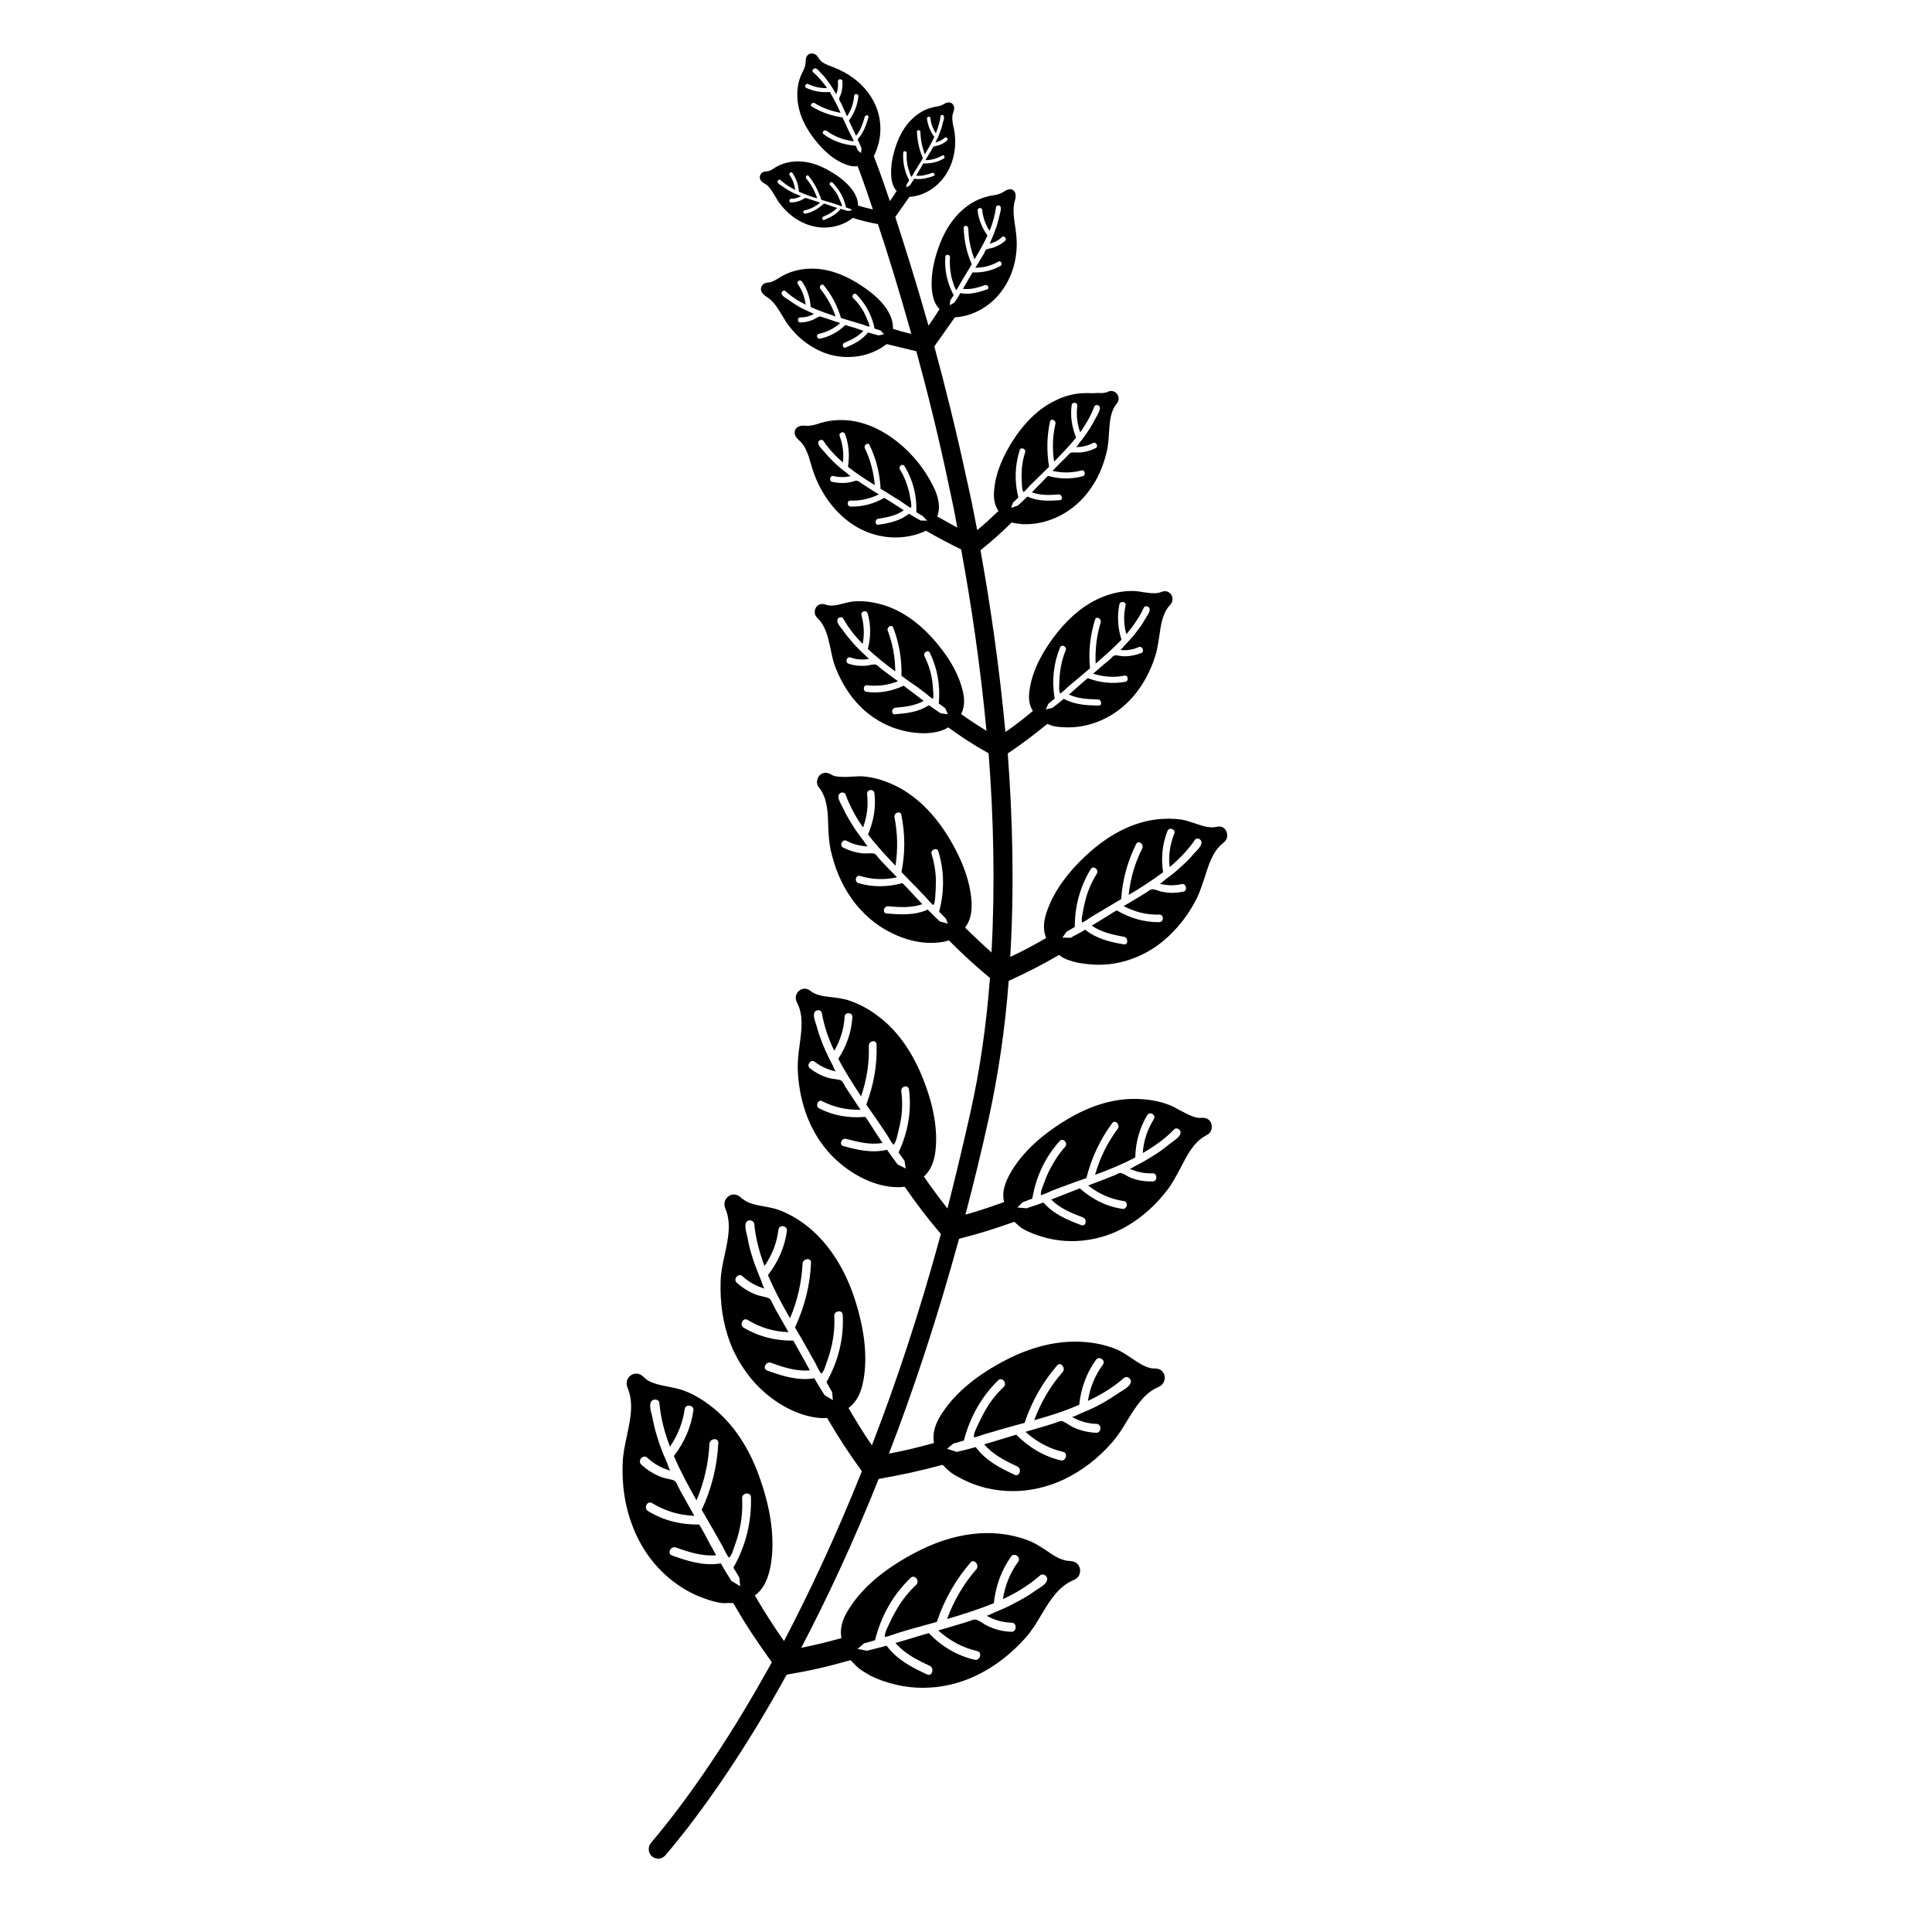 <?xml version="1.0" encoding="utf-8"?>
<!-- Generator: Adobe Illustrator 19.1.0, SVG Export Plug-In . SVG Version: 6.00 Build 0)  -->
<svg version="1.1" id="Layer_1" xmlns="http://www.w3.org/2000/svg" xmlns:xlink="http://www.w3.org/1999/xlink" x="0px" y="0px"
	 width="1000px" height="1000px" viewBox="0 0 1000 1000" style="enable-background:new 0 0 1000 1000;" xml:space="preserve">
<path d="M379.5,829.7c6.7,11.6,11.5,18.8,20,30.7c-1,1.9-2.1,3.7-3.1,5.5c-27.2,48.7-51.1,78.2-59.4,87.9c-1.7,2-1.6,5,0.2,6.8l0,0
	c2,2,5.3,1.9,7.1-0.2c8.7-10.1,33-40,60.6-89.5c0.7-1.4,1.5-2.7,2.3-4.1c12.9-2.2,21-4.1,33-7.5c0.6,0.5,1.5,1.5,2.1,2.1
	c1.2,1.2,1.7,1.7,2.1,2c1.8,1.4,3.8,2.6,6.1,3.9c3.9,2,8.3,3.5,13.3,4.7c4.5,1.1,9.2,1.6,13.8,1.6c9.4,0,18.8-2.1,27.6-6.3
	c9.5-4.5,18.2-11.2,25.9-19.9c3.1-3.5,5.5-7.6,7.9-11.6c4.5-7.5,8.8-14.4,16.1-17.7l0.2-0.1c1-0.4,2.1-0.9,2.9-2.1
	c1.1-1.6,1.2-4,0.1-5.6c-1.3-2.2-3.7-2.2-5.1-2.4c-0.5,0-0.9,0-1.2-0.1c-2-0.4-3.9-1.2-5.7-2.2c-1.6-0.9-3.1-1.9-4.6-3
	c-2.4-1.6-4.9-3.2-7.6-4.5c-6-2.6-12.7-4.1-19.8-4.5c-12.8-0.6-26.3,2.6-39.9,9.7c-15.5,8-27,17.4-34.1,28.1
	c-3.2,4.7-5.9,9.9-4.8,16.5c-7.7,2.1-13.7,3.6-20.8,5c12.5-23.8,26.3-52.9,40.1-87.4c13.2-2.4,21.1-4.1,33.1-7.3
	c0.4,0.4,0.7,0.7,1,1c0.4,0.4,0.6,0.6,0.7,0.7c1,0.9,1.8,1.7,2.9,2.5c2,1.4,4.2,2.5,6.2,3.5l0.4,0.2c3.4,1.7,7.1,3,10.9,4
	c4.6,1.1,9.3,1.7,14.2,1.7c9,0,18.2-2.1,26.6-6.1c9.2-4.4,17.6-10.8,25-19.3c2.9-3.4,5.4-7.3,7.7-11.2c4.4-7.1,8.6-13.9,15.5-17
	l0.2-0.1c0.9-0.4,2-0.9,2.8-2.1c1.1-1.6,1.2-3.9,0.1-5.5c-1.3-2.1-3.5-2.2-5-2.2c-0.5,0-0.9,0-1.2-0.1c-2-0.4-3.8-1.2-5.5-2.2
	c-1.6-0.9-3.1-1.9-4.5-2.9c-2.3-1.5-4.6-3.1-7.3-4.4c-5.9-2.5-12.2-3.9-19.1-4.2c-12.3-0.6-25.4,2.5-38.6,9.3
	c-15,7.7-26,16.8-32.9,27.1c-3.1,4.6-5.6,9.6-4.6,16c-8.6,2.4-15,3.9-23.3,5.5c12.6-32.6,24.9-69.6,36.3-111.2
	c11.2-2.9,18.2-5.1,28.6-8.8c0.5,0.4,1.1,1,1.6,1.4c0.5,0.5,1,0.9,1.1,1c1.2,1,2.7,1.9,4.4,2.6c3.3,1.6,6.8,2.6,9.7,3.4
	c4.3,1.1,8.6,1.6,12.9,1.6c9.8,0,19.7-2.6,28.3-7.6c8.1-4.6,15.4-11.2,21.6-19.4c2.4-3.2,4.4-7.1,6.4-10.8
	c3.5-6.8,6.8-13.3,12.9-16.7l0.2-0.1c1.2-0.6,3.1-1.6,3.1-4.6c0-1-0.2-1.9-0.7-2.6c-1.3-2.1-3.5-2.1-5-2c-0.4,0-0.7,0-1.1,0
	c-1.7-0.1-3.5-0.9-5.1-1.6c-1.5-0.6-2.8-1.5-4.4-2.2c-2.2-1.2-4.5-2.6-7.1-3.4c-5.5-1.9-11.5-2.7-17.8-2.6
	c-11.4,0.2-23.1,4.1-34.8,11.3c-13.2,8.1-22.7,17.3-28.3,27.2c-2.4,4.4-4.5,9.2-3.2,14.9c-7.3,2.6-12.9,4.5-20,6.5
	c4.2-15.9,8.2-32.3,12-49.5c5.1-23.4,8.6-47.4,10.4-71.5c10.6-4.9,16.9-8.1,26-13.4c0.5,0.2,1.1,0.7,1.5,1c0.5,0.4,0.9,0.6,1.1,0.6
	c1.2,0.7,2.7,1.2,4.4,1.7c2.9,0.9,5.9,1.2,8.7,1.5c13.6,1.4,27.7-3.1,38.7-12.4c6.7-5.7,12.5-12.9,16.9-21.6
	c1.7-3.5,2.9-7.3,4.2-11.1c2.1-6.8,4.2-13.4,9.3-17.5l0.1-0.1c1-0.7,2.4-2,2.2-4.5c-0.1-1-0.5-2-1.1-2.7c-1.7-1.9-3.8-1.4-5.1-1.1
	c-0.4,0.1-0.6,0.1-1,0.1c-1.6,0.1-3.4-0.2-5-0.6c-1.5-0.4-2.9-0.9-4.4-1.4c-2.3-0.7-4.6-1.6-7.1-2c-5.4-0.7-11.1-0.6-17,0.6
	c-10.5,2.2-20.8,7.7-30.5,16.3c-10.9,9.7-18.3,19.9-21.9,30c-1.6,4.5-2.7,9.2-0.6,14.4c-6.7,3.9-11.8,6.6-18.6,9.8
	c2.1-35.4,1.3-71.1-1.3-105.3c8.4-5.7,13.3-9.5,20.5-15.3c0.5,0.1,1,0.4,1.3,0.5c1.1,0.4,1.5,0.6,1.8,0.6c1.7,0.4,3.3,0.5,4.9,0.6
	h0.2c13.4,0.9,27.1-5.1,36.5-16.2c4.9-5.8,8.7-12.8,11.2-20.8c1-3.1,1.5-6.6,2-9.9c0.9-6.1,1.6-11.8,5.3-16l0.1-0.1
	c0.6-0.7,1.6-1.7,1.5-3.6c-0.1-1.2-0.6-2.2-1.6-3c-1.8-1.4-3.7-0.6-4.8-0.2c-0.2,0.1-0.5,0.2-0.7,0.2c-1.3,0.4-2.8,0.2-4.3,0.2
	c-1.2-0.1-2.6-0.4-3.9-0.5c-2.1-0.4-4.2-0.7-6.4-0.6c-4.8,0.1-9.5,1.1-14.3,3c-8.6,3.4-16.5,9.6-23.5,18.3
	c-7.8,9.8-12.7,19.4-14.3,28.6c-0.7,4-1,8.2,1.5,12.2c-5,4.2-8.9,7.2-14.2,10.9c-3.1-33.3-7.7-65.2-12.9-94.1
	c6.6-5.3,10.6-9,16.2-14.4c1.6,0.5,3.4,0.7,5.5,0.9c13.2,0.6,26.5-6.1,34.8-17.7c4.2-5.7,7.1-12.4,8.9-20c0.7-3,0.9-6.2,1.1-9.3
	c0.4-5.6,0.6-10.9,3.7-15l0.1-0.1c0.6-0.7,1.5-2,1.1-3.7c-0.2-1-0.9-2-1.7-2.5c-1.8-1.2-3.5-0.4-4.5,0.1c-0.2,0.1-0.5,0.1-0.7,0.1
	c-1.2,0.4-2.6,0.2-3.8,0.2l0,0c-1.1,0-2.3,0.2-3.5,0.1c-2-0.1-3.9,0-5.9,0.1c-4.3,0.5-8.7,1.7-12.9,3.9
	c-7.7,3.7-14.5,10.1-20.3,18.5c-6.5,9.7-10.3,18.9-11,27.4c-0.4,3.5-0.2,7.5,2.2,11.1c-3.9,3.7-7.1,6.7-11,9.9
	c-1.7-9-3.4-17.5-5.3-25.7c-5.4-25.1-11.2-48.5-16.9-69.4l10.4-14.7c0.1-0.1,0.2-0.2,0.2-0.4c0,0,0.4,0,0.6,0
	c9.5-0.7,18.7-6.2,24.4-14.6c5.4-7.7,7.9-17.9,6.8-28c-0.1-1.6-0.4-3.2-0.6-4.7c-0.6-4.1-1.2-8.1-0.4-11.8c0-0.1,0.1-0.4,0.1-0.6
	c0.5-1.6,1.2-4-0.2-5.6c-1.8-2.1-4.5-0.2-5.6,0.5l-0.2,0.1c-1.6,1-3.5,1.4-5.6,1.7c-0.7,0.1-1.6,0.2-2.3,0.5
	c-6.1,1.4-12.1,5.2-16.7,10.7c-3.9,4.6-7,10.3-9.3,17.4c-2.4,7.2-3.3,13.7-2.9,19.8c0.4,4.6,1.7,8.2,4,10.4
	c-1.8,2.9-3.7,5.7-5.7,8.6c-6.4-22.6-12.5-41.8-17.2-56.3l7.3-10.4h0.1c7.6-0.5,14.8-5.1,19.1-12.1c3.9-6.2,5.4-14.4,4-22.4
	c-0.1-0.6-0.2-1.1-0.4-1.7c-0.5-2.7-1-5.2-0.1-7.5c1.1-2.9,0-4.1-0.6-4.6c-0.5-0.5-2.1-1.2-4.5,0.4c-1.1,0.7-2.4,1-3.9,1.2
	c-0.6,0.1-1.1,0.2-1.7,0.4c-4.6,1-9,3.9-12.5,8c-2.9,3.4-5.1,7.6-6.8,12.9c-1.7,5.3-2.4,10.1-2.1,14.6c0.2,3.4,1.2,6,2.8,7.7
	c-1.1,1.9-2.3,3.6-3.5,5.3c-4.6-13.7-7.6-21.4-7.7-21.6l-0.6-1.7c2.2-4.4,3.4-9.2,3.4-14.2c0-13.7-9.2-25.9-24.1-31.7l-1-0.4
	c-2.7-1-5.3-2-6.6-4c-0.1-0.1-0.1-0.2-0.2-0.4c-0.4-0.5-0.7-1.1-1.3-1.6c-1.2-1-3.1-1.1-4.2-0.2c-1.3,1.1-1.3,2.7-1.3,3.7v0.2
	c0,1.6-0.7,3.4-1.6,5.1c-0.2,0.6-0.6,1.2-0.9,1.9c-2.2,5.3-2.4,11.8-0.7,18c1.3,5.1,4.2,10.3,8.2,15.4c4.2,5.2,8.4,9,13.2,11.4
	c3.2,1.6,6.1,2.4,8.7,2l0,0c0.1,0.2,3.2,8.2,7.9,22.4l0,0c-2.6-0.6-5.1-1.2-7.7-2c0.1-2.2-0.7-4.7-2.4-7.3
	c-2.4-3.6-5.9-6.7-10.6-9.6c-4.8-3-9.3-4.9-13.8-5.6c-5.4-0.9-10.8-0.1-15,2.2c-0.5,0.2-1,0.6-1.5,0.9c-1.3,0.9-2.6,1.6-3.9,1.7
	h-0.1c-0.9,0.1-2.7,0.2-3.3,2c-0.5,1.1-0.4,2.9,2.4,4.4c2.2,1.2,3.5,3.6,5.1,6.1c0.4,0.6,0.7,1.2,1.1,1.9
	c4.2,6.7,10.6,11.7,17.6,13.7c2.2,0.6,4.6,1,6.8,1c5.4,0,10.8-1.7,14.9-5c0,0,0,0,0.1,0l0,0c4.3,1.4,8.6,2.4,12.9,3.2
	c4.9,14.6,10.9,34,17.3,56.8c-3.2-0.7-6.4-1.6-9.5-2.6c0.1-3.4-1-6.8-3.2-10.2c-2.8-4.2-7-8.1-13.2-12.2c-5.6-3.7-11-6.2-16.4-7.6
	c-8.7-2.2-17.6-1.2-24.4,2.6c-0.6,0.4-1.1,0.6-1.7,1c-1.8,1.1-3.5,2.2-5.4,2.4H398c-1.1,0.1-2.9,0.2-3.8,2c-0.5,1.1-1,3.2,2.7,5.5
	c3.3,2,5.5,5.5,7.7,9.2c0.7,1.1,1.3,2.2,2.1,3.4c5.6,8.6,14.2,14.9,23.3,17.4c2.9,0.7,5.9,1.1,8.9,1.1c7.1,0,14-2.2,19.5-6.3
	c0.2-0.1,0.5-0.4,0.6-0.4c0,0,0.2,0,0.4,0.1l14.9,3.6c5.6,20.5,11.4,43.7,16.6,68.4c1.6,7.3,3.2,15,4.6,22.9
	c-3.5-1.9-7-3.9-10.4-5.8c1.7-4.2,1-9.6-2.1-15.7c-4.3-8.7-10.5-16.4-18-22.5c-9-7.3-23.3-14.9-39.8-10.3c-0.5,0.1-1,0.2-1.5,0.5
	c-2.1,0.6-4.2,1.2-6,1.1h-0.2c-1.6-0.1-4.6-0.5-5.9,2.1c-1.1,2.6,1.1,4.6,2.3,5.7c3.2,2.9,4.5,7.3,5.9,12.1c0.2,1,0.6,2,0.9,3
	c4.2,12.8,12.5,23.5,22.8,29.5c11.2,6.5,24.9,7.1,35.8,1.9c6,3.5,12.1,6.7,18.2,9.7c5.3,28.9,10,60.7,13.1,93.9
	c-4.6-2.9-8.4-5.3-13.1-8.7c2.2-4.4,1.6-9,0.7-12.4c-2.2-9-7.7-18.3-16.1-27.5c-7.6-8.2-15.9-13.8-24.7-16.5
	c-4.9-1.5-9.8-2.2-14.4-2c-2.2,0.1-4.3,0.6-6.2,1.1c-1.3,0.4-2.6,0.6-3.8,0.9c-1.3,0.2-2.9,0.4-4.3,0.1c-0.2,0-0.5-0.1-0.9-0.2
	c-1.1-0.4-3.1-1-4.8,0.5c-0.9,0.9-1.3,2-1.3,3.2c0,1.7,1,2.7,1.7,3.4l0.1,0.1c3.9,4,5.1,9.6,6.4,15.5c0.7,3.4,1.3,6.7,2.6,9.8
	c3.1,7.8,7.3,14.6,12.7,20c0.7,0.7,1.6,1.5,2.3,2.2l0.5,0.4c5.5,4.7,12.1,8.2,19.1,9.9c3.9,1,13.8,2.9,21.9-0.6
	c0.1,0,0.4-0.2,0.7-0.4c0.2-0.1,0.7-0.4,1.1-0.6c7.3,5.2,12.3,8.6,20.9,13.4c2.6,33.6,3.4,68.4,1.5,103.1
	c-4.9-4.4-8.8-8.1-13.7-12.9c2.8-3.6,3.8-8.1,3.3-14.3c-0.9-10.8-5.4-22.5-13.3-34.8c-7.1-10.9-15.6-19-25.2-23.9
	c-5.4-2.7-10.8-4.5-16.2-5.1c-2.6-0.4-5-0.1-7.3,0c-1.6,0.1-3.1,0.2-4.6,0.1c-1.7,0-3.4-0.1-5-0.7c-0.4-0.1-0.6-0.2-0.9-0.5
	c-1.2-0.6-3.2-1.6-5.3-0.2c-0.9,0.5-1.5,1.4-1.8,2.4c-0.9,2.4,0.2,3.9,1,4.9l0.1,0.1c3.9,5.3,4.2,12.2,4.4,19.4
	c0.1,4,0.4,8,1.1,11.8c2.1,9.6,5.6,18.2,10.8,25.5c2.7,4,6,7.5,9.5,10.6c8.8,7.6,23.5,14.7,38.1,12.1c0.2,0,0.6-0.1,1.6-0.4
	c0.4-0.1,0.9-0.2,1.3-0.4c7.5,7.5,12.6,12.2,21.3,19.5c-1.8,23.8-5.1,47.4-10.3,70.4c-3.8,16.9-7.7,33.2-11.7,48.9
	c-4.4-5.6-7.9-10.3-12.2-16.5c3.5-3.2,5.5-7.7,6.1-14.3c1.1-11.4-1.5-24.5-7.6-38.9c-5.5-12.8-12.8-22.8-22-29.7
	c-5-3.9-10.4-6.7-16-8.5c-2.6-0.7-5.1-1.1-7.7-1.4c-1.7-0.2-3.3-0.4-4.9-0.6c-1.7-0.4-3.7-0.9-5.1-1.7c-0.2-0.1-0.6-0.4-0.9-0.6
	c-1.2-0.9-2.9-2.2-5.3-1.2c-0.9,0.4-1.6,1-2.1,1.7c-1.5,2.4-0.6,4.2,0,5.5l0.1,0.2c3.1,6.3,2.1,13.6,1.1,21.3
	c-0.6,4.1-1.1,8.5-1,12.6c0.4,10.4,2.6,20,6.6,28.6c2.7,5.7,6.1,10.9,10.4,15.5c7.7,8.2,20.9,17,35.1,17c0.2,0,0.7,0,1.7-0.1
	c0.5,0,1.1-0.1,1.6-0.1c6.4,9.2,10.9,15.2,18.7,24.4c-11.1,40.9-23.3,77.4-35.7,109.4c-4.5-6.5-7.9-12.1-12.1-19.3
	c4.2-3.2,6.6-7.8,7.8-14.9c2.1-12.3,0.4-26.6-5-42.8c-4.9-14.3-12.1-25.7-21.4-34.1c-5.1-4.6-10.8-8.1-16.6-10.4
	c-2.7-1.1-5.5-1.6-8.2-2.1c-1.8-0.4-3.5-0.6-5.3-1.1c-2-0.5-3.9-1.2-5.5-2.4c-0.2-0.2-0.6-0.5-1-0.7c-1.1-1-2.8-2.5-5.3-1.9
	c-1.8,0.5-3.4,2.1-3.7,4.1c-0.2,1.5,0.2,2.5,0.6,3.5l0.1,0.2c2.8,7.2,1.2,15-0.6,23.3c-1,4.5-2,9.1-2.1,13.6
	c-0.4,11.3,1.2,21.9,4.8,31.6c2.9,7.8,7.5,15,12.9,21.1c9.8,10.6,22.5,17.4,34.2,18.2c0.2,0,0.6,0,1.6,0c0.4,0,1.1,0,1.6-0.1
	c6.1,10.4,10.5,17.2,18,27.6c-13.9,34.8-27.9,64.2-40.3,87.9c-6-8.5-9.9-14.8-15.1-23.6c4.4-3.2,6.8-8.1,8.2-15.5
	c2.2-12.7,0.5-27.6-5.3-44.3c-5-14.8-12.5-26.7-22.1-35.3c-5.4-4.7-11.1-8.5-17.2-10.8c-2.8-1.1-5.7-1.6-8.6-2.2
	c-1.8-0.4-3.7-0.7-5.4-1.2c-2-0.6-4-1.2-5.7-2.5c-0.2-0.2-0.6-0.5-1-0.9c-1.1-1-2.8-2.6-5.4-2c-2,0.5-3.4,2.1-3.8,4.1
	c-0.2,1.5,0.2,2.6,0.6,3.6l0.1,0.2c2.9,7.6,1.2,15.5-0.6,24.1c-1,4.6-2,9.3-2.2,13.9c-0.5,11.7,1.2,22.8,5,32.6
	c4.4,11.8,11.8,21.9,21.5,29.2c5.1,3.9,10.6,6.8,16.5,8.8c2.6,0.9,6,2,9.3,2.2c0.4,0,1,0,2-0.1C377.7,829.8,378.9,829.7,379.5,829.7
	z M427.8,715.4c0.7,1.4,2.9,5.1,2.9,5.1l0.4,4.2l-4.3-2.6c0,0-3.2-5-5.3-8.7c-8.6,1.4-16.6-1.2-24.4-4c-2.7-1-0.6-5,2.1-4
	c6.5,2.4,13.1,4.5,20,3.9c-2-3.6-4-7.2-6-10.8c-0.9-1.5-1.7-3.1-2.6-4.6c-9.3,0.1-18-2.1-25.7-6.7c-2.3-1.4-0.4-5.5,2.1-4
	c6.4,3.9,13.4,6.1,21.1,6.3c-1.8-3.1-3.5-6.3-5.4-9.5c-1-1.6-1.8-3.4-2.7-5c-0.6-1.2-1-2.7-2.4-3.2c-2-0.7-4-0.9-6-1.6
	c-3.8-1.4-7.3-3.6-10.3-6.3c-2-1.9,1-5.2,2.9-3.4c3.4,3.1,7.2,5.2,11.6,6.5c-0.5-0.1-1.5-3.2-1.7-3.9c-0.6-1.5-1.2-2.9-1.8-4.4
	c-1.1-2.9-2.2-5.7-3.1-8.7s-1.7-6-2.2-9c-0.4-2.1-1.8-6-0.9-8.1c0.9-2,4-1.5,4.3,0.6c0.7,7.5,2.7,14.8,5.3,21.8
	c3.9-5.7,6.4-11.9,7.2-18.8c0.4-2.9,4.8-2.1,4.4,0.6c-1.1,8.3-4.5,16-9.8,22.9c3.2,7.6,7.2,15,11.4,22.3c3.9-9.1,6-18.5,6.5-28.2
	c0.1-2.7,4.5-3.4,4.4-0.5c-0.5,11.6-3.3,22.6-8.3,33.5c2.3,4,4.6,7.8,6.8,11.8c1.1,2,2.2,4,3.4,6c1.1,2,2,4.4,3.4,6.1
	c1.6-1.2,2.4-5.1,3.2-7c0.9-2.5,1.6-5,2.2-7.5c1.1-5.1,1.6-10.3,1.3-15.4c-0.1-2.7,4.3-3.4,4.4-0.5
	C436.8,692.7,434,704.3,427.8,715.4z M465.1,596.5c0.9,1.2,3.1,4.4,3.1,4.4l0.6,3.9l-4.2-2.1c0,0-3.3-4.4-5.5-7.6
	c-7.7,1.9-15.3,0.1-22.6-1.9c-2.4-0.6-0.9-4.5,1.6-3.7c6.1,1.6,12.2,3.2,18.7,2.1c-2.1-3.1-4.2-6.3-6.2-9.5c-0.9-1.4-1.7-2.7-2.7-4
	c-8.6,0.7-16.5-0.6-23.9-4.4c-2.2-1.1-0.6-5,1.6-3.7c6.1,3.1,12.7,4.6,19.8,4.4c-1.8-2.7-3.7-5.5-5.5-8.3c-1-1.5-2-2.9-2.8-4.4
	c-0.6-1.1-1.1-2.4-2.4-2.7c-1.8-0.5-3.8-0.5-5.6-1c-3.5-1-7-2.7-9.9-5.1c-2-1.5,0.5-4.9,2.4-3.4c3.3,2.6,7,4.2,11.1,5.1
	c-0.5-0.1-1.6-2.9-1.8-3.4c-0.7-1.2-1.3-2.6-2-3.9c-1.2-2.5-2.4-5.1-3.4-7.7c-1-2.6-2-5.3-2.7-8.1c-0.5-1.9-2.1-5.3-1.3-7.3
	c0.7-1.9,3.7-1.7,3.9,0.2c1.2,6.8,3.4,13.3,6.4,19.5c3.2-5.5,5-11.4,5.4-17.7c0.1-2.6,4.2-2.2,4,0.2c-0.5,7.7-2.9,14.9-7.3,21.6
	c3.5,6.7,7.7,13.2,11.8,19.5c2.9-8.6,4.3-17.3,4-26.2c-0.1-2.6,3.9-3.4,4-0.7c0.4,10.6-1.5,21-5.3,31.1c2.3,3.5,4.8,6.8,7.1,10.3
	c1.2,1.7,2.3,3.5,3.5,5.2c1.1,1.7,2.1,3.9,3.5,5.3c1.3-1.2,2-4.9,2.4-6.6c0.6-2.2,1.1-4.6,1.5-7c0.7-4.7,0.7-9.5,0.1-14.2
	c-0.2-2.6,3.7-3.4,4-0.7C471.9,574.9,470,586,465.1,596.5z M490.6,478.1l-4.2-1.2c0,0-3.7-3.5-6.2-6.1c-6.8,3.1-14.2,2.6-21.3,2
	c-2.4-0.2-1.5-4,0.9-3.7c6,0.5,11.8,0.9,17.6-1.1c-2.4-2.6-4.9-5.1-7.2-7.7c-1-1.1-2.1-2.2-3.1-3.2c-7.7,2.1-15.4,2.2-22.8,0
	c-2.2-0.6-1.5-4.5,0.9-3.7c6.2,1.9,12.6,2.1,19.1,0.7c-2.2-2.2-4.3-4.5-6.5-6.7c-1.1-1.2-2.3-2.4-3.3-3.6c-0.7-0.9-1.3-2-2.7-2.1
	c-1.7-0.1-3.5,0.1-5.4,0c-3.5-0.4-6.8-1.4-10-3c-2.1-1.1-0.4-4.6,1.8-3.5c3.4,1.9,7.2,2.7,11.1,2.9c-0.5,0-2-2.4-2.3-2.9
	c-0.9-1.1-1.7-2.1-2.4-3.2c-1.6-2.1-3.1-4.4-4.4-6.6c-1.3-2.2-2.7-4.6-3.8-7c-0.7-1.7-2.8-4.6-2.4-6.6c0.4-1.9,3.1-2.2,3.7-0.5
	c2.2,6.1,5.4,11.8,9,17c2.1-5.6,2.8-11.4,2.1-17.3c-0.2-2.5,3.5-2.9,3.8-0.4c0.9,7.2-0.4,14.3-3.3,21.3c4.3,5.7,9.2,10.9,14.2,16.2
	c1.3-8.5,1.1-16.8-0.5-25c-0.5-2.4,3.1-3.7,3.5-1.4c2,9.8,2.1,19.6,0.1,29.7c2.7,2.9,5.5,5.6,8.3,8.5c1.3,1.4,2.7,2.9,4,4.2
	s2.6,3.2,4.2,4.4c1-1.4,1-4.9,1.1-6.5c0.2-2.2,0.2-4.5,0.2-6.7c-0.1-4.5-0.9-9-2.2-13.2c-0.7-2.4,2.9-3.7,3.5-1.4
	c3.1,10.1,3.2,20.5,0.4,31.2c1,1,3.5,3.6,3.5,3.6L490.6,478.1z M490.6,369.7l-3.7-0.5c0,0-3.7-2.4-6.1-4.2
	c-5.4,3.6-11.5,4.2-17.6,4.7c-2.1,0.1-1.8-3.1,0.2-3.4c5.1-0.4,10.1-1,14.7-3.5c-2.4-1.9-4.8-3.6-7.2-5.5c-1-0.7-2.1-1.5-3.1-2.4
	c-6.2,2.9-12.7,4.1-19.3,3.2c-2-0.2-1.8-3.6,0.2-3.4c5.5,0.6,10.9,0,16.1-2.1c-2.1-1.6-4.3-3.1-6.4-4.7c-1.1-0.9-2.2-1.6-3.3-2.6
	c-0.7-0.6-1.5-1.5-2.6-1.4c-1.5,0.1-3.1,0.6-4.5,0.7c-3.1,0.2-6-0.1-8.8-1.1c-2-0.6-0.9-3.9,1-3.2c3.2,1.1,6.5,1.4,9.8,0.7
	c-0.4,0.1-2-1.7-2.3-2c-0.9-0.7-1.7-1.6-2.6-2.4c-1.6-1.6-3.2-3.2-4.6-5c-1.5-1.7-2.9-3.5-4.2-5.3c-0.9-1.4-3.1-3.5-2.9-5.2
	c0-1.6,2.3-2.2,3.1-0.9c2.7,4.9,6.1,9.1,10,13.1c1-5.1,0.7-10.1-0.6-14.9c-0.6-2,2.6-2.9,3.2-0.9c1.7,6,1.7,12.2,0.1,18.4
	c4.4,4.1,9.3,8,14.2,11.6c-0.1-7.3-1.3-14.3-3.9-21c-0.7-1.9,2.1-3.6,2.8-1.7c3.1,8,4.5,16.3,4.3,25c2.7,2,5.4,3.9,8.2,5.8
	c1.3,1,2.7,2,4,3s2.7,2.4,4,3.1c0.7-1.2,0.1-4.2,0.1-5.6c-0.1-1.9-0.4-3.9-0.7-5.7c-0.7-3.7-2-7.3-3.7-10.8c-0.9-1.9,2-3.6,2.8-1.7
	c3.9,8.1,5.5,16.9,4.6,26.2c1,0.7,3.4,2.5,3.4,2.5L490.6,369.7z M479.9,269.5l-3.4-0.1c0,0-3.5-1.9-6-3.5
	c-4.6,3.7-10.3,4.9-15.9,5.7c-1.8,0.2-2-2.7,0-3.1c4.6-0.7,9.3-1.6,13.2-4.4c-2.3-1.5-4.6-3-7-4.5c-1-0.6-2-1.2-3.1-1.9
	c-5.5,3.1-11.4,4.7-17.5,4.5c-1.8-0.1-2-3.1,0-3.1c5,0.2,10-0.9,14.7-3.2c-2.1-1.2-4.2-2.6-6.2-3.9c-1.1-0.7-2.2-1.4-3.2-2.1
	c-0.7-0.5-1.5-1.2-2.4-1.1c-1.3,0.2-2.7,0.9-4.2,1c-2.7,0.4-5.5,0.2-8.2-0.4c-1.8-0.5-1.1-3.5,0.7-3c3.1,0.7,6,0.7,9,0
	c-0.4,0.1-2-1.5-2.3-1.7c-0.9-0.6-1.7-1.4-2.6-2c-1.6-1.4-3.2-2.7-4.6-4.2c-1.5-1.5-2.9-3-4.2-4.6c-1-1.1-3.1-3-3.2-4.6
	c-0.1-1.5,2-2.2,2.7-1.1c2.8,4.2,6.4,8,10.1,11.2c0.5-4.7,0-9.2-1.7-13.7c-0.6-1.7,2.1-2.9,2.8-1c2,5.3,2.4,11.1,1.5,16.9
	c4.4,3.5,9.2,6.6,13.9,9.5c-0.6-6.7-2.3-13.1-5.1-19c-0.9-1.7,1.7-3.5,2.4-1.7c3.4,7.1,5.3,14.6,5.7,22.6c2.7,1.6,5.3,3.2,7.9,4.9
	c1.3,0.7,2.6,1.6,3.9,2.5c1.3,0.9,2.6,1.9,3.9,2.5c0.5-1.2-0.1-3.9-0.4-5.2c-0.2-1.7-0.6-3.5-1.1-5.1c-1-3.4-2.3-6.6-4.2-9.6
	c-1-1.6,1.5-3.4,2.4-1.7c4.3,7.1,6.4,15,6.1,23.8c0.9,0.6,3.3,2,3.3,2L479.9,269.5z M457.6,173l-2.8,0.6c0,0-3.2-0.9-5.5-1.5
	c-3.1,3.9-7.3,6-11.6,7.8c-1.5,0.6-2.1-1.9-0.6-2.5c3.5-1.5,7.1-3.2,9.8-6.2c-2.2-0.7-4.3-1.5-6.5-2.1c-1-0.2-1.8-0.6-2.8-0.9
	c-3.8,3.6-8.2,6.1-13.2,7.1c-1.5,0.4-2.2-2.1-0.6-2.5c4.2-0.9,7.8-2.7,11.1-5.6c-2-0.6-3.8-1.2-5.7-1.9c-1-0.4-2.1-0.6-3.1-1
	c-0.7-0.2-1.5-0.7-2.2-0.4c-1.1,0.5-2.1,1.2-3.1,1.6c-2.1,0.9-4.4,1.4-6.6,1.4c-1.6,0-1.6-2.6,0-2.6c2.6,0,5-0.6,7.2-1.9
	c-0.2,0.1-1.8-0.7-2.2-0.9c-0.9-0.4-1.6-0.7-2.4-1.1c-1.6-0.7-3.1-1.5-4.5-2.4c-1.5-0.9-2.9-1.9-4.3-2.9c-1-0.7-3.1-1.7-3.4-3
	c-0.4-1.1,1.1-2.2,2-1.4c3.1,2.9,6.6,5.1,10.4,7c-0.5-3.9-1.8-7.5-4-10.6c-0.9-1.4,1.1-2.7,2.1-1.4c2.7,3.9,4.2,8.3,4.5,13.2
	c4.2,1.9,8.6,3.4,12.9,4.9c-1.8-5.2-4.4-9.9-7.8-14.2c-1-1.2,0.6-3.1,1.6-2c4.2,5,7.1,10.7,9,17c2.4,0.7,4.9,1.5,7.3,2.2
	c1.2,0.4,2.4,0.7,3.7,1.1s2.4,1,3.7,1.2c0.2-1.1-0.9-3.1-1.3-4.1c-0.5-1.4-1.2-2.6-1.8-3.9c-1.5-2.5-3.2-4.9-5.3-6.8
	c-1.1-1.1,0.5-3,1.6-2c4.8,4.9,8.1,10.8,9.5,17.8c0.9,0.2,3.1,1,3.1,1L457.6,173z M441.1,108.8l-2.1,0.4c0,0-2.3-0.6-3.9-1.1
	c-2.2,2.9-5.4,4.4-8.4,5.7c-1.1,0.5-1.5-1.4-0.5-1.7c2.6-1.1,5.1-2.4,7.1-4.5c-1.6-0.5-3.2-1-4.8-1.6c-0.6-0.2-1.3-0.5-2.1-0.6
	c-2.8,2.6-6,4.5-9.5,5.2c-1.1,0.2-1.6-1.5-0.5-1.7c2.9-0.6,5.7-2,8.1-4c-1.3-0.5-2.8-0.9-4.2-1.4c-0.7-0.2-1.5-0.5-2.2-0.7
	c-0.5-0.2-1-0.5-1.6-0.2c-0.7,0.4-1.5,0.9-2.2,1.2c-1.6,0.6-3.2,1-4.9,1c-1.1,0-1.1-1.9,0-1.9c1.8,0,3.7-0.5,5.3-1.4
	c-0.2,0.1-1.3-0.5-1.6-0.6c-0.6-0.2-1.2-0.5-1.7-0.7c-1.1-0.5-2.2-1.1-3.3-1.7s-2.1-1.4-3.2-2.1c-0.7-0.5-2.2-1.2-2.4-2.2
	c-0.2-0.9,0.9-1.6,1.5-1c2.3,2.1,4.8,3.7,7.6,5.1c-0.4-2.9-1.3-5.3-2.9-7.7c-0.6-1,0.9-2,1.5-1c2,2.9,3.1,6.1,3.3,9.6
	c3.1,1.4,6.2,2.5,9.5,3.5c-1.3-3.9-3.2-7.3-5.7-10.3c-0.7-0.9,0.5-2.2,1.2-1.4c2.9,3.6,5.1,7.7,6.6,12.4c1.7,0.5,3.5,1.1,5.3,1.6
	c0.9,0.2,1.7,0.6,2.7,0.9c0.9,0.2,1.8,0.7,2.7,0.9c0.1-0.7-0.6-2.2-1-3c-0.4-1-0.9-2-1.3-2.9c-1.1-1.9-2.3-3.5-3.8-5
	c-0.9-0.9,0.4-2.2,1.2-1.4c3.5,3.5,5.9,7.8,7,12.9c0.6,0.2,2.2,0.7,2.2,0.7L441.1,108.8z M470.6,93.4c-2.4-4.6-3.4-9.5-3.1-14.4
	c0.1-1.1,1.8-0.9,1.8,0.2c-0.1,2.1,0,4.2,0.4,6.3c0.2,1,0.5,2.1,0.9,3.1c0.2,0.7,0.6,2.4,1.2,2.9c0.6-0.7,1-1.6,1.5-2.5
	c0.5-0.7,1-1.6,1.5-2.4c1-1.6,2-3.2,2.9-4.7c-2-4.5-2.9-9.1-3.1-13.8c0-1.1,1.8-0.9,1.8,0.2c0.1,4,0.9,7.8,2.3,11.6
	c1.7-2.9,3.4-5.8,4.9-9c-2.1-2.9-3.4-6.1-3.8-9.5c-0.1-1.1,1.7-1.4,1.8-0.2c0.2,2.7,1.2,5.3,2.8,7.8c1.1-2.9,2.1-5.8,2.4-8.8
	c0.1-0.9,1.5-1,1.7-0.1c0.4,0.9-0.2,2.5-0.5,3.4c-0.2,1.2-0.6,2.5-1,3.6c-0.4,1.2-0.9,2.4-1.3,3.5c-0.2,0.6-0.5,1.2-0.9,1.7
	c-0.1,0.2-0.5,1.5-0.7,1.5c1.8-0.5,3.4-1.2,4.9-2.5c0.9-0.7,2.1,0.7,1.2,1.4c-1.2,1.1-2.7,2-4.3,2.5c-0.9,0.2-1.7,0.4-2.4,0.6
	c-0.6,0.2-0.7,0.7-1,1.2c-0.4,0.7-0.7,1.4-1.2,2c-0.7,1.2-1.5,2.5-2.3,3.9c3.2,0,6.1-0.9,8.7-2.4c1-0.6,1.7,1.1,0.7,1.6
	c-3.2,1.9-6.7,2.6-10.5,2.5c-0.4,0.6-0.7,1.2-1.1,1.9c-0.9,1.5-1.7,2.9-2.6,4.4c2.8,0.4,5.6-0.5,8.3-1.4c1.1-0.4,1.8,1.2,0.7,1.6
	c-3.2,1.1-6.6,2-10,1.4c-0.9,1.5-2.3,3.5-2.3,3.5l-1.8,1l0.2-1.7C469.3,95.4,470.3,93.9,470.6,93.4z M493.6,152.8
	c-3.3-6.3-4.8-12.9-4.3-19.9c0.1-1.6,2.6-1.2,2.4,0.4c-0.2,2.9,0,5.8,0.5,8.7c0.2,1.4,0.6,2.9,1.1,4.2c0.4,1,0.9,3.2,1.7,4
	c0.7-1,1.3-2.2,2-3.4c0.6-1.1,1.3-2.2,2-3.4c1.3-2.2,2.7-4.4,4-6.6c-2.7-6.1-4-12.4-4.2-18.9c0-1.6,2.4-1.2,2.4,0.4
	c0.1,5.5,1.2,10.8,3.2,15.9c2.4-4,4.8-8.1,6.7-12.3c-2.8-4-4.6-8.3-5.1-12.9c-0.1-1.6,2.3-1.9,2.4-0.2c0.4,3.9,1.7,7.5,3.8,10.7
	c1.6-3.9,2.8-8,3.3-12.2c0.1-1.2,2-1.4,2.4-0.2c0.5,1.2-0.4,3.4-0.6,4.6c-0.4,1.7-0.9,3.4-1.3,5c-0.6,1.6-1.2,3.2-1.8,4.9
	c-0.4,0.9-0.7,1.6-1.1,2.5c-0.1,0.4-0.7,2.1-1.1,2.1c2.4-0.6,4.8-1.7,6.6-3.5c1.2-1,2.8,1,1.6,2c-1.7,1.5-3.7,2.6-5.9,3.4
	c-1.1,0.4-2.3,0.5-3.4,0.9c-0.9,0.2-1.1,1.1-1.3,1.7c-0.5,1-1.1,1.9-1.6,2.7c-1,1.7-2.1,3.5-3.2,5.2c4.3,0,8.3-1.1,12-3.2
	c1.3-0.7,2.4,1.5,1.1,2.2c-4.4,2.5-9.3,3.6-14.5,3.4c-0.5,0.9-1,1.7-1.5,2.5c-1.2,2-2.3,4-3.5,6c3.9,0.5,7.7-0.6,11.4-1.9
	c1.5-0.5,2.6,1.7,1.1,2.2c-4.4,1.5-9,2.9-13.8,1.9c-1.2,2.1-3.1,4.9-3.1,4.9l-2.4,1.4l0.2-2.4C491.9,155.5,493.1,153.6,493.6,152.8z
	 M449.5,60.8c-1.2,4-2.6,8.1-5.6,11.3c0.9,1.9,2,4.6,2,4.6l-0.2,2.5l-1.6-1.2c0,0-0.9-1.9-1.2-2.6c-6.4-0.4-12-2.5-16.7-6
	c-1.1-0.9,0.5-2.5,1.6-1.7c2.1,1.5,4.3,2.7,6.6,3.6c1.2,0.5,2.4,0.9,3.7,1.1c1,0.2,2.8,0.9,3.8,0.6c-0.4-1.1-1-2.1-1.5-3.1
	s-1-2-1.5-3c-1-2-1.8-4.1-2.8-6.1c-5.9-0.9-11.1-2.7-16-5.7c-1.2-0.7,0.4-2.4,1.6-1.7c4,2.5,8.6,4.1,13.4,5
	c-1.7-3.7-3.5-7.3-5.6-10.8c-4.4,0.4-8.4-0.4-12.2-2.1c-1.2-0.6-0.2-2.6,1-2c3.1,1.5,6.4,2.2,9.8,2.1c-2.1-3-4.4-5.8-7.2-8.2
	c-0.9-0.6,0-2.1,1.1-2c1.2,0.1,2.3,1.9,3.1,2.6c1.1,1.1,2.1,2.2,2.9,3.4c1,1.2,1.8,2.4,2.6,3.7c0.4,0.6,0.9,1.4,1.2,2
	c0.1,0.2,1.1,1.5,1,1.7c0.9-2.1,1.1-4.4,0.9-6.6c-0.1-1.4,2.1-1.6,2.3-0.4c0.2,2,0,4.1-0.5,6.1c-0.2,1-0.9,2-1.1,3
	c-0.2,0.7,0.2,1.2,0.6,1.9c0.5,0.9,0.9,1.6,1.2,2.5c0.7,1.6,1.5,3.2,2.2,4.9c2.2-3.2,3.4-6.8,3.7-10.6c0.1-1.4,2.3-1.1,2.2,0.2
	c-0.4,4.5-2.1,8.7-4.9,12.6c0.4,0.7,0.7,1.6,1.1,2.4c0.9,1.9,1.7,3.6,2.6,5.5c2.3-2.7,3.4-6.1,4.4-9.5
	C447.7,59.2,449.9,59.4,449.5,60.8z M523.3,262.9l1-2.7c0,0,2.1-2,2.8-2.7c-2.1-8.3-1.8-16.7,0.7-24.5c0.6-1.9,3.4-0.6,2.8,1.1
	c-1.1,3.4-1.7,6.8-1.8,10.3c-0.1,1.7,0,3.5,0.1,5.2c0.1,1.4,0,4.1,0.9,5.1c1.2-0.9,2.2-2.2,3.3-3.4c1.1-1.1,2.2-2.2,3.3-3.2
	c2.2-2.2,4.4-4.4,6.6-6.5c-1.3-8-1.2-15.7,0.5-23.4c0.4-1.9,3.2-0.7,2.8,1.1c-1.5,6.5-1.7,13.1-0.7,19.6c4-4,7.9-8.1,11.4-12.4
	c-2.2-5.5-3.1-11.1-2.3-16.8c0.2-1.9,3.2-1.5,2.9,0.4c-0.6,4.6-0.1,9.2,1.5,13.7c2.9-4.1,5.5-8.5,7.3-13.3c0.5-1.4,2.7-1,2.9,0.4
	c0.2,1.6-1.3,3.9-2,5.2c-1,1.9-2,3.7-3.1,5.5c-1.1,1.7-2.3,3.5-3.5,5.1c-0.6,0.9-1.3,1.7-2,2.5c-0.2,0.4-1.5,2.2-1.8,2.2
	c3.1,0,6-0.6,8.8-2.1c1.7-0.9,3.1,2,1.3,2.7c-2.4,1.2-5.1,2-7.9,2.2c-1.5,0.1-2.8-0.1-4.3,0c-1,0.1-1.6,1-2.2,1.6
	c-0.9,1-1.8,1.9-2.7,2.7c-1.7,1.7-3.4,3.5-5.1,5.2c5,1.2,10.1,1.1,15-0.2c1.8-0.5,2.4,2.5,0.6,3c-5.9,1.6-12,1.5-18-0.2
	c-0.9,0.9-1.7,1.7-2.4,2.5c-2,2-3.9,4-5.9,6c4.5,1.7,9.2,1.5,13.8,1.1c1.8-0.1,2.6,2.9,0.6,3c-5.6,0.4-11.4,0.6-16.7-1.9
	c-2.1,2.1-5,4.7-5,4.7L523.3,262.9z M541.3,367.2l1.3-2.9c0,0,2.4-2,3.3-2.7c-1.6-9.3-0.6-18.2,2.8-26.5c0.7-1.9,3.7-0.4,2.9,1.5
	c-1.5,3.5-2.4,7.2-2.9,11.1c-0.2,1.9-0.4,3.9-0.4,5.7c0,1.5-0.4,4.4,0.5,5.6c1.3-0.9,2.6-2.2,3.9-3.4c1.2-1.1,2.6-2.2,3.8-3.2
	c2.6-2.1,5.1-4.4,7.7-6.5c-0.9-8.7,0.1-17.2,2.6-25.2c0.6-2,3.5-0.5,2.9,1.5c-2.1,6.8-2.9,13.9-2.6,21.3c4.6-4,9.3-8.1,13.4-12.4
	c-2-6.1-2.3-12.3-1.1-18.3c0.5-2,3.7-1.4,3.2,0.6c-1.1,5-1,9.9,0.4,14.9c3.5-4.2,6.7-8.7,9-13.7c0.6-1.4,2.9-0.9,3.1,0.7
	c0.1,1.7-1.8,4.1-2.6,5.5c-1.1,2-2.4,3.9-3.8,5.6c-1.3,1.9-2.8,3.6-4.3,5.2c-0.7,0.9-1.6,1.7-2.4,2.6c-0.4,0.4-1.7,2.2-2.2,2.2
	c3.3,0.4,6.6-0.1,9.7-1.5c1.8-0.7,3.1,2.4,1.2,3.1c-2.8,1.1-5.7,1.7-8.7,1.7c-1.6,0-3.1-0.5-4.6-0.5c-1.1,0-1.7,0.9-2.4,1.6
	c-1,1-2.1,1.9-3.2,2.7c-2,1.7-4,3.5-6,5.2c5.4,1.7,10.9,2.1,16.2,1c2-0.4,2.4,2.9,0.4,3.2c-6.5,1.2-13.1,0.5-19.4-1.9
	c-1,0.9-2,1.7-2.9,2.5c-2.3,2-4.5,4-6.8,6c4.8,2.2,9.8,2.4,14.9,2.5c2.1,0,2.4,3.4,0.4,3.2c-6.1-0.1-12.3-0.4-18-3.5
	c-2.4,2.1-5.9,4.7-5.9,4.7L541.3,367.2z M549.9,485.3l2.1-3c0,0,3.2-1.9,4.3-2.5c0-10.9,2.8-21,8.3-30c1.2-2,4.4,0.2,3.1,2.4
	c-2.3,3.7-4.2,7.8-5.5,12.2c-0.6,2.1-1.1,4.4-1.5,6.5c-0.2,1.6-1.2,5-0.6,6.6c1.8-0.7,3.4-2.1,5.1-3.1s3.3-2,5-3c3.4-2,6.7-4,10.1-6
	c0.7-10.2,3.4-19.8,7.8-28.6c1.1-2.1,4.2,0.1,3.1,2.4c-3.8,7.5-6.1,15.5-7,24c6.1-3.6,12.2-7.5,17.8-11.7
	c-1.1-7.5-0.4-14.7,2.3-21.4c0.9-2.2,4.4-0.9,3.5,1.4c-2.2,5.5-3.1,11.3-2.4,17.3c4.9-4.1,9.4-8.7,13.1-14.1c1-1.5,3.5-0.4,3.4,1.5
	c-0.1,2-2.8,4.4-4,5.7c-1.7,2-3.5,4-5.5,5.7c-2,1.9-3.9,3.6-6,5.2c-1.1,0.9-2.2,1.6-3.3,2.5c-0.5,0.4-2.4,2.2-2.9,2.1
	c3.8,1,7.6,1.1,11.5,0.2c2.3-0.5,3.1,3.4,0.9,3.9c-3.4,0.7-7,0.9-10.4,0.2c-1.7-0.2-3.4-1.1-5.3-1.4c-1.2-0.2-2.2,0.7-3.2,1.4
	c-1.3,0.9-2.8,1.7-4.2,2.6c-2.7,1.6-5.3,3.2-7.9,4.7c5.9,3.1,12.1,4.6,18.6,4.4c2.3,0,2.2,3.9-0.1,3.9c-7.7,0.1-15.1-2-22.1-6.1
	c-1.3,0.7-2.6,1.5-3.9,2.4c-3.1,1.9-6,3.7-9,5.5c5,3.5,10.9,4.7,16.7,5.8c2.3,0.4,2.2,4.4-0.1,3.9c-7.1-1.2-14.2-2.9-20-7.6
	c-3.2,1.9-7.6,4.2-7.6,4.2L549.9,485.3z M526.6,625l2.7-2.7c0,0,3.7-1.4,5-1.9c2-11.6,6.7-21.5,14.2-29.8c1.7-1.9,4.5,1.1,2.8,3
	c-3.2,3.5-5.7,7.5-7.9,11.7c-1.1,2.1-2,4.2-2.8,6.5c-0.6,1.7-2.2,5-1.8,6.8c2-0.5,4-1.6,5.9-2.4c2-0.7,3.9-1.5,5.9-2.2
	c3.9-1.5,7.8-2.9,11.7-4.2c2.7-10.6,7.1-20,13.4-28.5c1.5-2,4.4,1,2.8,3c-5.3,7.1-9.2,15-11.7,23.8c7.1-2.6,14.2-5.5,20.8-9
	c0.2-8,2.3-15.4,6.2-21.9c1.3-2.2,4.8-0.1,3.4,2.1c-3.3,5.3-5.3,11.2-5.7,17.5c5.9-3.4,11.5-7.3,16.2-12.2c1.3-1.4,3.8,0.2,3.3,2.1
	c-0.5,2.1-3.8,4-5.3,5.2c-2.2,1.7-4.4,3.5-6.7,5c-2.3,1.5-4.8,3-7.2,4.4c-1.2,0.7-2.6,1.4-3.8,2c-0.5,0.2-2.9,1.9-3.4,1.6
	c3.8,1.7,7.8,2.6,12,2.4c2.4-0.1,2.7,4.1,0.1,4.2c-3.7,0.1-7.5-0.4-10.9-1.7c-1.8-0.6-3.4-1.9-5.1-2.5c-1.3-0.5-2.4,0.4-3.5,0.9
	c-1.6,0.7-3.2,1.2-4.8,1.9c-3.1,1.2-6.1,2.4-9.2,3.5c5.6,4.4,11.8,7.1,18.6,8.1c2.4,0.4,1.6,4.5-0.9,4c-8.2-1.2-15.5-4.9-22-10.6
	c-1.5,0.6-2.9,1.1-4.4,1.7c-3.4,1.4-7,2.7-10.4,4.1c4.6,4.6,10.5,7,16.4,9.2c2.4,0.9,1.6,5-0.9,4c-7.1-2.7-14.3-5.6-19.5-11.7
	c-3.7,1.4-8.8,3-8.8,3L526.6,625z M490.2,749.9l3.2-2.7c0,0,4-1.1,5.5-1.6c3.2-12.3,9.2-22.8,17.8-31.2c2-1.9,4.8,1.6,2.8,3.5
	c-3.7,3.5-7,7.6-9.5,12.1c-1.3,2.2-2.4,4.5-3.5,6.8c-0.7,1.7-2.8,5.2-2.4,7.2c2.2-0.4,4.5-1.4,6.6-2c2.2-0.6,4.3-1.2,6.5-1.9
	c4.4-1.2,8.7-2.5,13.1-3.6c3.8-11.3,9.4-21.1,16.9-29.8c1.8-2.1,4.6,1.4,2.8,3.5c-6.4,7.3-11.2,15.5-14.7,24.9
	c7.9-2.2,15.8-4.7,23.3-8c0.9-8.6,3.8-16.5,8.7-23.3c1.6-2.2,5.3,0.4,3.5,2.6c-4,5.5-6.6,11.7-7.7,18.7c6.7-3.1,13.1-7,18.7-11.9
	c1.6-1.4,4.2,0.6,3.4,2.6c-0.7,2.2-4.4,4-6.2,5.2c-2.4,1.7-5.1,3.4-7.7,4.9c-2.7,1.5-5.4,2.9-8.2,4.1c-1.5,0.6-2.9,1.2-4.4,1.9
	c-0.6,0.2-3.4,1.7-3.9,1.5c4,2.2,8.2,3.5,12.8,3.6c2.7,0.1,2.6,4.6-0.1,4.6c-4-0.1-8.1-1.1-11.7-2.7c-2-0.9-3.5-2.2-5.4-3.1
	c-1.3-0.6-2.7,0.1-3.9,0.6c-1.8,0.6-3.5,1.1-5.4,1.7c-3.4,1-6.8,2-10.3,3c5.7,5.2,12.2,8.7,19.5,10.4c2.7,0.6,1.3,5-1.2,4.4
	c-8.8-2.1-16.4-6.6-23.1-13.3c-1.7,0.5-3.3,1-5,1.5c-3.9,1.2-7.8,2.4-11.6,3.5c4.6,5.3,10.8,8.5,17.1,11.4c2.6,1.1,1.2,5.5-1.2,4.4
	c-7.6-3.5-15-7.3-20.3-14.4c-4,1.2-9.8,2.5-9.8,2.5L490.2,749.9z M443.9,853.5l3.3-2.9c0,0,4.2-1.1,5.7-1.6
	c3.2-12.8,9.4-23.6,18.4-32.3c2.1-2,5,1.6,2.9,3.6c-3.8,3.6-7.2,7.8-9.9,12.4c-1.3,2.2-2.6,4.6-3.7,7.1c-0.9,1.9-2.9,5.5-2.6,7.5
	c2.3-0.4,4.6-1.4,6.8-2.1c2.2-0.6,4.5-1.4,6.7-2c4.5-1.2,9-2.5,13.4-3.7c3.9-11.7,9.8-21.9,17.5-30.8c1.8-2.1,4.8,1.5,2.9,3.6
	c-6.6,7.6-11.6,16.2-15.1,25.7c8.2-2.4,16.4-5,24.2-8.2c1-9,3.9-17,8.9-24.1c1.7-2.4,5.4,0.4,3.7,2.7c-4.2,5.7-6.8,12.2-7.9,19.3
	c7-3.2,13.4-7.2,19.3-12.3c1.6-1.4,4.3,0.6,3.5,2.7c-0.7,2.4-4.6,4.1-6.4,5.5c-2.6,1.9-5.3,3.5-8.1,5c-2.8,1.5-5.6,3-8.4,4.2
	c-1.5,0.6-2.9,1.2-4.5,1.9c-0.6,0.2-3.5,1.9-4,1.5c4.2,2.4,8.6,3.6,13.2,3.7c2.8,0.1,2.6,4.9-0.2,4.7c-4.2-0.1-8.3-1.1-12.1-2.9
	c-2-0.9-3.7-2.4-5.6-3.2c-1.5-0.6-2.7,0.1-4,0.6c-1.8,0.6-3.7,1.1-5.6,1.7c-3.5,1.1-7.1,2.1-10.6,3.1c5.9,5.3,12.7,9,20.2,10.7
	c2.8,0.6,1.5,5.1-1.3,4.5c-9-2.1-17-6.8-23.8-13.8c-1.7,0.5-3.4,1-5.1,1.5c-4,1.2-8.1,2.5-12.1,3.6c4.8,5.6,11.2,8.8,17.7,11.8
	c2.6,1.2,1.3,5.7-1.3,4.5c-7.8-3.6-15.6-7.6-21-14.9c-4.3,1.2-10.1,2.6-10.1,2.6L443.9,853.5z M379.6,811.4c0.9,1.4,3.1,5.2,3.1,5.2
	l0.4,4.4l-4.5-2.7c0,0-3.3-5.1-5.5-9.1c-8.8,1.5-17.2-1.2-25.3-4.1c-2.7-1-0.6-5.1,2.1-4.1c6.7,2.4,13.6,4.6,20.8,4
	c-2.1-3.7-4.2-7.5-6.1-11.2c-0.9-1.6-1.7-3.2-2.7-4.7c-9.7,0.1-18.6-2.1-26.5-7c-2.4-1.5-0.4-5.6,2.1-4.1c6.6,4,13.9,6.3,21.9,6.6
	c-1.8-3.2-3.7-6.5-5.5-9.8c-1-1.7-2-3.5-2.8-5.2c-0.6-1.2-1-2.7-2.4-3.4c-2-0.7-4.3-0.9-6.2-1.6c-3.9-1.5-7.6-3.7-10.6-6.6
	c-2.1-1.9,1-5.5,3.1-3.5c3.5,3.2,7.5,5.5,12.1,6.7c-0.6-0.1-1.6-3.4-1.8-4c-0.6-1.5-1.3-3-2-4.6c-1.2-3-2.3-6-3.2-9.1
	c-1-3.1-1.7-6.1-2.3-9.3c-0.4-2.2-2-6.2-0.9-8.5c1-2,4.3-1.6,4.4,0.6c0.7,7.8,2.7,15.3,5.5,22.5c4-6,6.6-12.4,7.6-19.4
	c0.4-2.9,4.9-2.2,4.5,0.6c-1.2,8.6-4.6,16.5-10.1,23.6c3.3,7.8,7.5,15.5,11.7,23c4-9.5,6.2-19.2,6.7-29.2c0.1-2.9,4.8-3.5,4.6-0.5
	c-0.6,11.9-3.4,23.5-8.6,34.6c2.3,4.1,4.8,8.2,7.1,12.3c1.2,2.1,2.3,4.1,3.5,6.2c1.1,2,2.1,4.5,3.5,6.3c1.6-1.2,2.6-5.3,3.3-7.2
	c0.9-2.5,1.7-5.1,2.2-7.7c1.2-5.2,1.6-10.6,1.3-15.9c-0.1-2.9,4.5-3.5,4.6-0.5C389,787.8,386.1,799.9,379.6,811.4z"/>
</svg>
